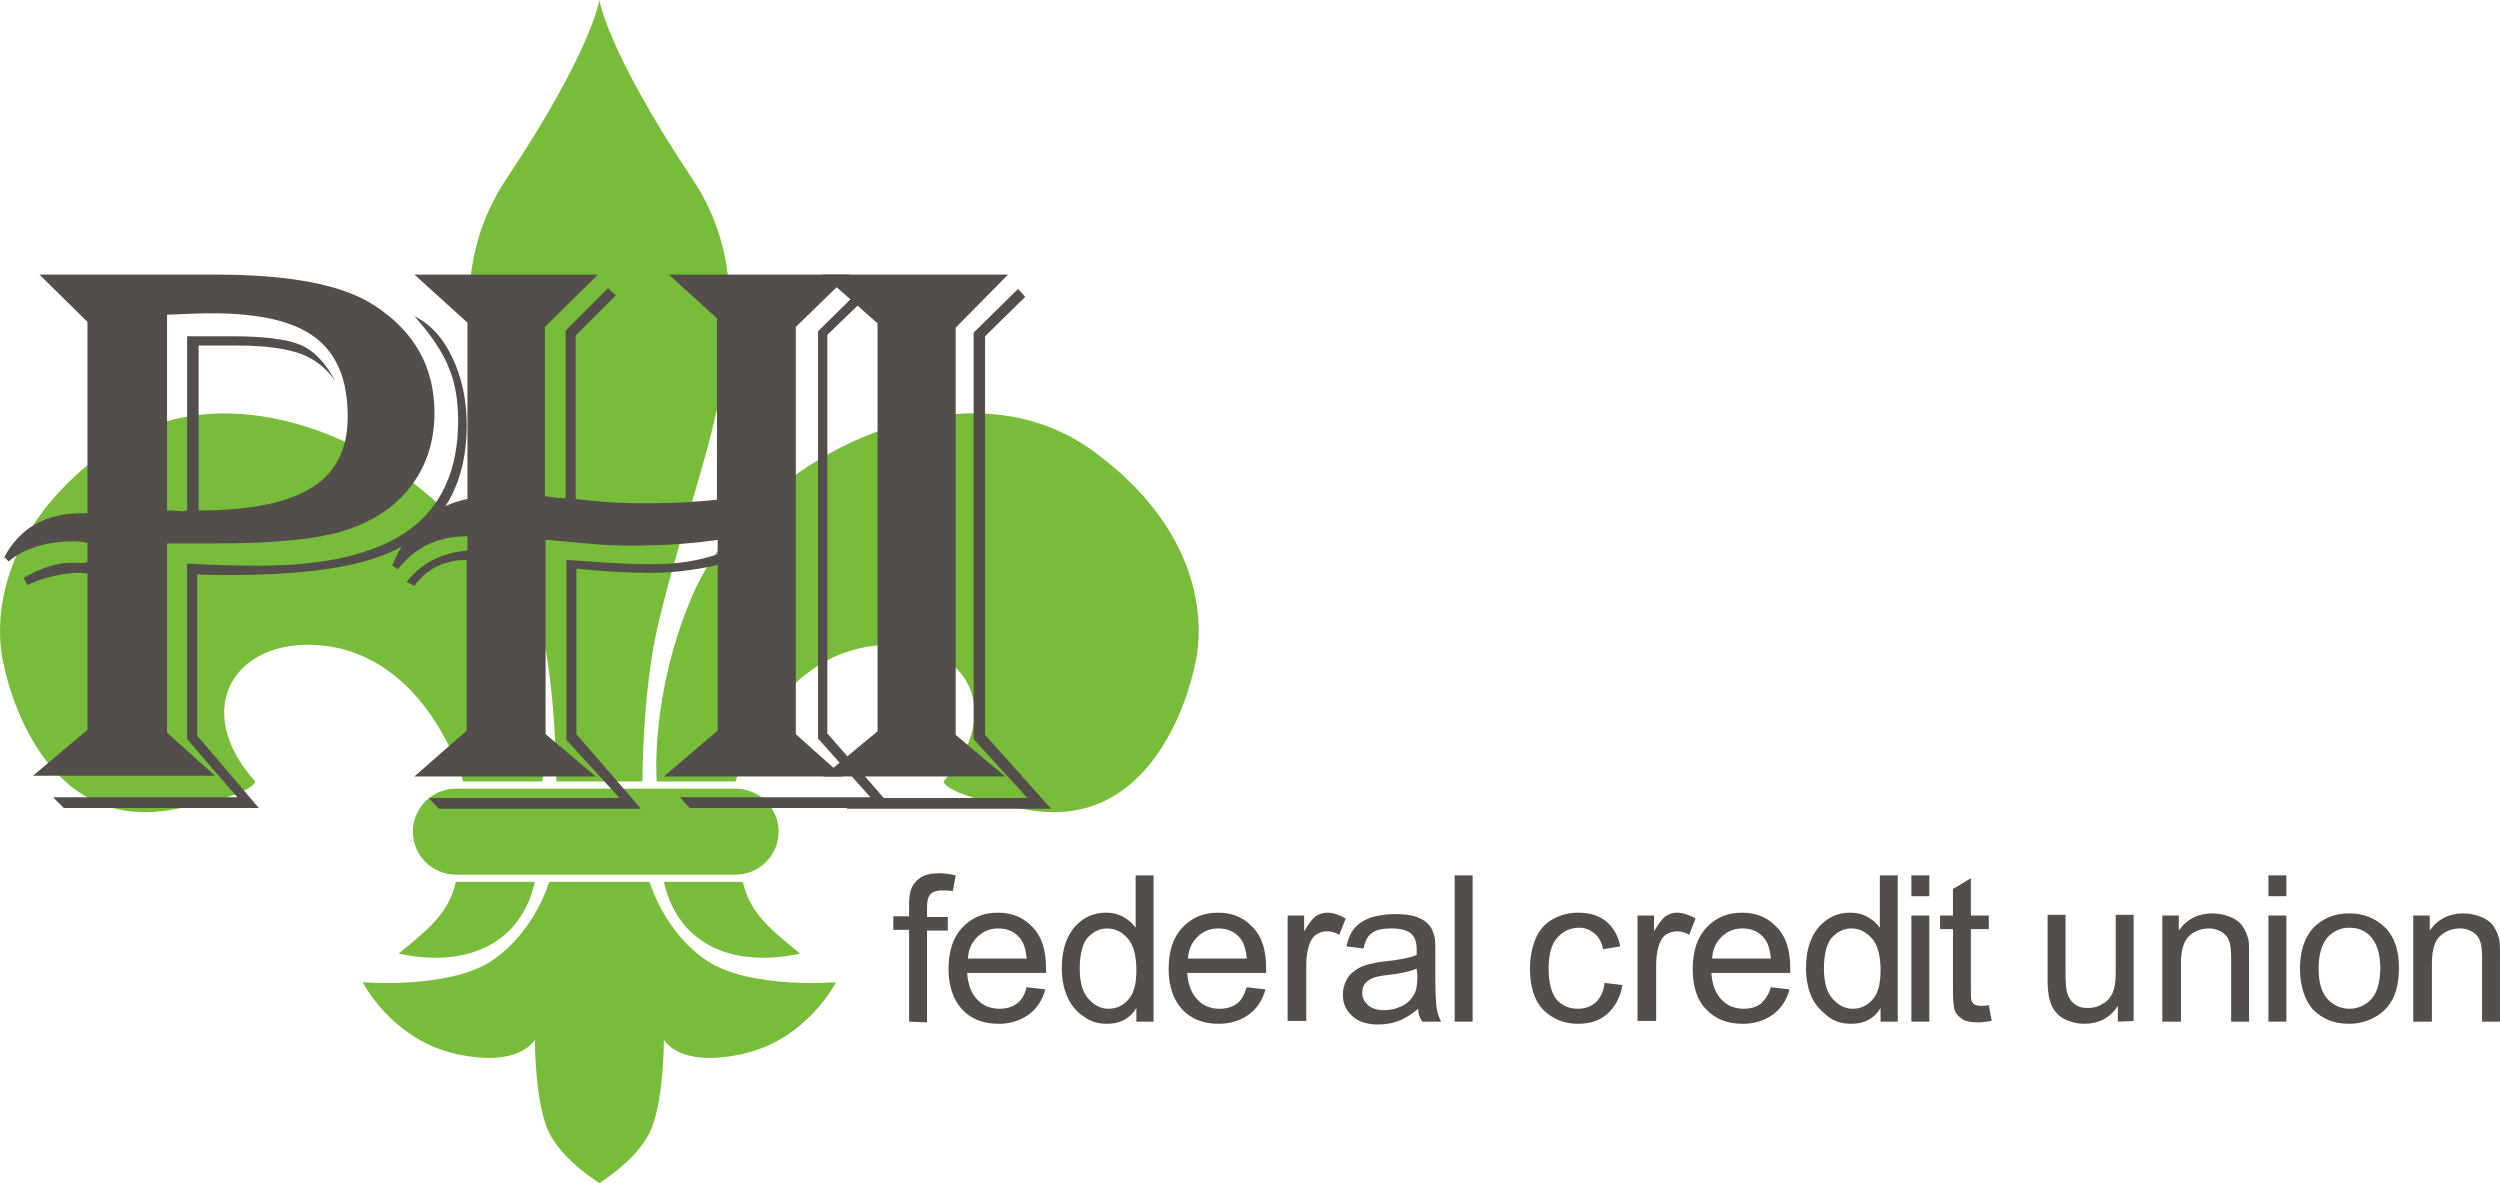 <?xml version="1.0" encoding="utf-8"?>
<!-- Generator: Adobe Illustrator 24.0.1, SVG Export Plug-In . SVG Version: 6.00 Build 0)  -->
<svg version="1.1" id="Layer_1" xmlns="http://www.w3.org/2000/svg" xmlns:xlink="http://www.w3.org/1999/xlink" x="0px" y="0px"
	 viewBox="0 0 348.7 165" style="enable-background:new 0 0 348.7 165;" xml:space="preserve">
<style type="text/css">
	.st0{fill:#77BD39;}
	.st1{fill:#534E4B;}
</style>
<g>
	<path class="st0" d="M152.6,63c-19-14-48.2,1.9-56,20c-6,14-5,26-5,26h11c0,0,4.9-17.7,20-19c12-1,18,9,9,19c0,0,0,2,12,4
		c18.7,3.1,23-20,23-20S171.6,77,152.6,63z"/>
	<path class="st0" d="M102.6,110c-0.2,0-0.3,0-0.5,0s-0.3,0-0.5,0s-0.3,0-0.5,0s-0.3,0-0.5,0s-0.3,0-0.5,0s-0.3,0-0.5,0
		s-0.3,0-0.5,0s-0.3,0-0.5,0s-0.3,0-0.5,0s-0.3,0-0.5,0s-0.3,0-0.5,0s-0.3,0-0.5,0s-0.3,0-0.5,0s-0.3,0-0.5,0s-0.3,0-0.5,0
		s-0.3,0-0.5,0s-0.3,0-0.5,0s-0.3,0-0.5,0s-0.3,0-0.5,0s-0.3,0-0.5,0s-0.3,0-0.5,0s-0.3,0-0.5,0s-0.3,0-0.5,0s-0.3,0-0.5,0
		s-0.3,0-0.5,0s-0.3,0-0.5,0s-0.3,0-0.5,0s-0.3,0-0.5,0s-0.3,0-0.5,0s-0.3,0-0.5,0s-0.3,0-0.5,0s-0.3,0-0.5,0s-0.3,0-0.5,0
		s-0.3,0-0.5,0s-0.3,0-0.5,0s-0.3,0-0.5,0s-0.3,0-0.5,0s-0.3,0-0.5,0s-0.3,0-0.5,0s-0.3,0-0.5,0s-0.3,0-0.5,0s-0.3,0-0.5,0
		s-0.3,0-0.5,0s-0.3,0-0.5,0s-0.3,0-0.5,0s-0.3,0-0.5,0s-0.3,0-0.5,0s-0.3,0-0.5,0s-0.3,0-0.5,0s-0.3,0-0.5,0s-0.3,0-0.5,0
		s-0.3,0-0.5,0s-0.3,0-0.5,0s-0.3,0-0.5,0s-0.3,0-0.5,0s-0.3,0-0.5,0s-0.3,0-0.5,0s-0.3,0-0.5,0s-0.3,0-0.5,0s-0.3,0-0.5,0
		s-0.3,0-0.5,0s-0.3,0-0.5,0s-0.3,0-0.5,0s-0.3,0-0.5,0s-0.3,0-0.5,0s-0.3,0-0.5,0s-0.3,0-0.5,0s-0.3,0-0.5,0s-0.3,0-0.5,0
		s-0.3,0-0.5,0s-0.3,0-0.5,0s-0.3,0-0.5,0s-0.3,0-0.5,0s-0.3,0-0.5,0s-0.3,0-0.5,0s-0.3,0-0.5,0s-0.3,0-0.5,0c-0.2,0-0.3,0-0.5,0
		c-3.3,0-6,2.7-6,6s2.7,6,6,6c0.2,0,0.3,0,0.5,0c0.2,0,0.3,0,0.5,0s0.3,0,0.5,0s0.3,0,0.5,0s0.3,0,0.5,0s0.3,0,0.5,0s0.3,0,0.5,0
		s0.3,0,0.5,0s0.3,0,0.5,0s0.3,0,0.5,0s0.3,0,0.5,0s0.3,0,0.5,0s0.3,0,0.5,0s0.3,0,0.5,0s0.3,0,0.5,0s0.3,0,0.5,0s0.3,0,0.5,0
		s0.3,0,0.5,0s0.3,0,0.5,0s0.3,0,0.5,0s0.3,0,0.5,0s0.3,0,0.5,0s0.3,0,0.5,0s0.3,0,0.5,0s0.3,0,0.5,0s0.3,0,0.5,0s0.3,0,0.5,0
		s0.3,0,0.5,0s0.3,0,0.5,0s0.3,0,0.5,0s0.3,0,0.5,0s0.3,0,0.5,0s0.3,0,0.5,0s0.3,0,0.5,0s0.3,0,0.5,0s0.3,0,0.5,0s0.3,0,0.5,0
		s0.3,0,0.5,0s0.3,0,0.5,0s0.3,0,0.5,0s0.3,0,0.5,0s0.3,0,0.5,0s0.3,0,0.5,0s0.3,0,0.5,0s0.3,0,0.5,0s0.3,0,0.5,0s0.3,0,0.5,0
		s0.3,0,0.5,0s0.3,0,0.5,0s0.3,0,0.5,0s0.3,0,0.5,0s0.3,0,0.5,0s0.3,0,0.5,0s0.3,0,0.5,0s0.3,0,0.5,0s0.3,0,0.5,0s0.3,0,0.5,0
		s0.3,0,0.5,0s0.3,0,0.5,0s0.3,0,0.5,0s0.3,0,0.5,0s0.3,0,0.5,0s0.3,0,0.5,0s0.3,0,0.5,0s0.3,0,0.5,0s0.3,0,0.5,0s0.3,0,0.5,0
		s0.3,0,0.5,0s0.3,0,0.5,0s0.3,0,0.5,0s0.3,0,0.5,0s0.3,0,0.5,0s0.3,0,0.5,0s0.3,0,0.5,0s0.3,0,0.5,0s0.3,0,0.5,0s0.3,0,0.5,0
		s0.3,0,0.5,0c3.3,0,6-2.7,6-6S105.9,110,102.6,110z"/>
	<path class="st0" d="M77.6,109h5h2h5c0,0,0-12,2-21c5.2-23.2,17-45,5-63s-13-25-13-25s-1,7-13,25s-0.2,39.8,5,63
		C77.6,97,77.6,109,77.6,109z"/>
	<path class="st0" d="M98.6,134c-6-4-8-11-8-11h-5h-2h-2h-5c0,0-2,7-8,11s-18,3-18,3s4,8,13,10s11-2,11-2s0,9,2,13s7,7,7,7s5-3,7-7
		s2-13,2-13s2,4,11,2s13-10,13-10S104.6,138,98.6,134z"/>
	<path class="st0" d="M111.6,133c-9,2-17-1-19-10h11C104.6,127,106.6,129,111.6,133z"/>
	<path class="st0" d="M55.6,133c9,2,17-1,19-10h-11C62.6,127,60.6,129,55.6,133z"/>
	<path class="st0" d="M64.6,109h11c0,0,3-8-5-26s-37-34-56-20s-14,30-14,30s4.3,23.1,23,20c12-2,12-4,12-4c-9-10-3-20,9-19
		C59.7,91.3,64.6,109,64.6,109z"/>
</g>
<g>
	<g>
		<path class="st1" d="M5.5,38.3H30c10.4,0,17.8,1.4,22.2,4.3c5.6,3.6,8.4,8.6,8.4,15c0,3.9-1.1,7.3-3.2,10.1s-5.1,4.9-9,6.2
			s-10,1.9-18.4,1.9h-6.7v26.4l6.7,6H4.6l7.6-6.4V80c-0.4,0-0.7-0.1-0.9-0.1c-2.6,0-5.1,0.6-7.5,1.7l-0.5-1c2.4-1.4,4.6-2.1,6.5-2.1
			h2l0.4-0.1v-2.7c-0.8-0.1-1.4-0.2-1.7-0.2c-3.9,0-7,0.9-9.3,2.8l-0.6-0.6c2.2-4.1,5.8-6.1,10.7-6.1h0.9V44.9L5.5,38.3z M57.8,44.1
			c2.2,1.1,4,3,5.3,5.8c1.3,2.7,2,5.9,2,9.4c0,7.9-3.1,13.6-9.2,17c-4.6,2.6-12.5,3.9-23.7,3.9c-1.9,0-3.4,0-4.7-0.1v22.5l8.6,10.1
			H8.9l-1.5-1.5h25.7l-7-8.1V78.6c3.2,0.2,6.5,0.3,10.1,0.3c9.4,0,16.3-1.7,20.9-5c4.5-3.3,6.8-8.4,6.8-15.2c0-2.8-0.4-5.3-1.3-7.4
			C61.8,49.2,60.2,46.8,57.8,44.1z M23.3,43.9v27.3H24l1.4,0.1c0.1,0,0.4,0,0.7-0.1V46.9h6c4.7,0,7.9,0.4,9.8,1.2s3.5,2.5,4.9,5.1
			c-1.3-1.9-3-3.2-5-3.9s-4.9-1.1-8.5-1.1h-5.6v23c7.2,0,12.5-1.1,15.8-3.2c3.4-2.1,5-5.4,5-9.9c0-5.1-1.5-8.7-4.5-11
			s-7.8-3.4-14.5-3.4C27.9,43.7,25.8,43.8,23.3,43.9z"/>
		<path class="st1" d="M57.8,38.3h25.6L76,45.6v23.6c0.8,0.1,1.8,0.3,2.9,0.3V46.1l5.9-5.9l1.1,1l-5.6,5.6v22.8l1.8,0.2
			c2.8,0.3,5.5,0.4,8.1,0.4c3.8,0,7-0.2,9.8-0.5V44.4l-6.7-6.1h25.2l-7.5,7.3v56.8l6.6,5.9h-25l7.5-6.4V78.8
			c-3.1,0.7-6.2,1.1-9.4,1.1c-3.1,0-6.2-0.2-9.5-0.5l-0.8-0.1v23.1l9,10.4H61.2l-1.4-1.5h26.6l-7.4-8.1V78.1l1.6,0.1
			c4.8,0.4,8.3,0.5,10.4,0.5c3.5,0,6.5-0.5,9.1-1.4v-2c-3.4,0.5-7.4,0.8-11.9,0.8c-2.4,0-4.2-0.1-5.3-0.2l-5.5-0.5
			c-0.2,0-0.6-0.1-1.3-0.1v27.1l7,5.9H57.8l7.3-6.4V78.1c-3.1,0-5.5,1.2-7.3,3.6l-1.1-0.5c2.1-2.7,4.9-4.1,8.5-4.4v-2
			c-4.1,0-7.3,1.5-9.7,4.6l-0.8-0.5c2.1-5.2,5.6-8.3,10.5-9.3V45L57.8,38.3z M121,41.3l-5.6,5.4v55.6l9.1,10.4H96.2l-1.4-1.5h26.6
			l-7.3-8.2V46.2l6.1-6L121,41.3z"/>
		<path class="st1" d="M114.7,38.3h25.9l-7.3,7.4v56.8l6.9,5.8h-25.4l7.6-6.3V45.1L114.7,38.3z M143,41.4l-5.6,5.5v55.6l9.2,10.3
			h-28.4l-1.4-1.5h26.5l-7.5-8.2V46.4l6.2-6.1L143,41.4z"/>
	</g>
</g>
<g>
	<path class="st1" d="M126.8,142.5v-12.8h-2.2v-1.9h2.2v-1.6c0-1,0.1-1.7,0.3-2.2c0.2-0.6,0.7-1.2,1.3-1.6s1.5-0.6,2.6-0.6
		c0.7,0,1.5,0.1,2.3,0.3l-0.4,2.2c-0.5-0.1-1-0.1-1.5-0.1c-0.8,0-1.3,0.2-1.6,0.5s-0.5,0.9-0.5,1.8v1.4h2.9v1.9h-2.9v12.8
		L126.8,142.5L126.8,142.5z"/>
	<path class="st1" d="M143.2,137.7l2.6,0.3c-0.4,1.5-1.2,2.7-2.3,3.5s-2.5,1.3-4.2,1.3c-2.2,0-3.9-0.7-5.1-2s-1.9-3.2-1.9-5.6
		c0-2.5,0.6-4.4,1.9-5.8c1.3-1.4,2.9-2.1,5-2.1c2,0,3.6,0.7,4.8,2c1.3,1.3,1.9,3.2,1.9,5.7c0,0.1,0,0.4,0,0.7h-11
		c0.1,1.6,0.6,2.9,1.4,3.7c0.8,0.9,1.9,1.3,3.1,1.3c0.9,0,1.7-0.2,2.4-0.7S142.9,138.8,143.2,137.7z M135,133.7h8.2
		c-0.1-1.2-0.4-2.2-0.9-2.8c-0.8-1-1.8-1.4-3.1-1.4c-1.1,0-2.1,0.4-2.9,1.2S135.1,132.4,135,133.7z"/>
	<path class="st1" d="M158.5,142.5v-1.9c-0.9,1.5-2.3,2.2-4.1,2.2c-1.2,0-2.3-0.3-3.2-1c-1-0.6-1.8-1.6-2.3-2.7s-0.8-2.5-0.8-4
		s0.2-2.8,0.7-4s1.2-2.1,2.2-2.8s2.1-1,3.3-1c0.9,0,1.7,0.2,2.4,0.6c0.7,0.4,1.3,0.9,1.7,1.5v-7.3h2.5v20.4H158.5z M150.6,135.1
		c0,1.9,0.4,3.3,1.2,4.2s1.7,1.4,2.8,1.4s2-0.4,2.8-1.3s1.1-2.3,1.1-4.1c0-2-0.4-3.5-1.2-4.4s-1.7-1.4-2.9-1.4c-1.1,0-2,0.5-2.8,1.4
		C151,131.7,150.6,133.1,150.6,135.1z"/>
	<path class="st1" d="M173.9,137.7l2.6,0.3c-0.4,1.5-1.2,2.7-2.3,3.5s-2.5,1.3-4.2,1.3c-2.2,0-3.9-0.7-5.1-2s-1.9-3.2-1.9-5.6
		c0-2.5,0.6-4.4,1.9-5.8c1.3-1.4,2.9-2.1,5-2.1c2,0,3.6,0.7,4.8,2c1.3,1.3,1.9,3.2,1.9,5.7c0,0.1,0,0.4,0,0.7h-11
		c0.1,1.6,0.6,2.9,1.4,3.7c0.8,0.9,1.9,1.3,3.1,1.3c0.9,0,1.7-0.2,2.4-0.7S173.5,138.8,173.9,137.7z M165.7,133.7h8.2
		c-0.1-1.2-0.4-2.2-0.9-2.8c-0.8-1-1.8-1.4-3.1-1.4c-1.1,0-2.1,0.4-2.9,1.2S165.8,132.4,165.7,133.7z"/>
	<path class="st1" d="M179.6,142.5v-14.8h2.3v2.2c0.6-1,1.1-1.7,1.6-2.1c0.5-0.3,1-0.5,1.6-0.5c0.8,0,1.7,0.3,2.6,0.8l-0.9,2.3
		c-0.6-0.4-1.2-0.5-1.8-0.5c-0.5,0-1,0.2-1.5,0.5c-0.4,0.3-0.7,0.8-0.9,1.4c-0.3,0.9-0.4,1.9-0.4,2.9v7.7h-2.6V142.5z"/>
	<path class="st1" d="M197.8,140.7c-0.9,0.8-1.8,1.3-2.7,1.7c-0.9,0.3-1.8,0.5-2.8,0.5c-1.6,0-2.9-0.4-3.7-1.2
		c-0.9-0.8-1.3-1.8-1.3-3c0-0.7,0.2-1.4,0.5-2s0.8-1.1,1.3-1.4c0.5-0.4,1.1-0.6,1.8-0.8c0.5-0.1,1.2-0.3,2.2-0.4
		c2-0.2,3.5-0.5,4.5-0.9c0-0.3,0-0.6,0-0.7c0-1-0.2-1.7-0.7-2.2c-0.6-0.6-1.6-0.8-2.9-0.8c-1.2,0-2,0.2-2.6,0.6s-1,1.1-1.2,2.2
		l-2.4-0.3c0.2-1,0.6-1.9,1.1-2.5s1.2-1.1,2.2-1.5c1-0.3,2.1-0.5,3.4-0.5c1.3,0,2.3,0.1,3.1,0.4c0.8,0.3,1.4,0.7,1.7,1.1
		c0.4,0.4,0.6,1,0.8,1.7c0.1,0.4,0.1,1.2,0.1,2.3v3.3c0,2.3,0.1,3.8,0.2,4.4c0.1,0.6,0.3,1.2,0.6,1.8h-2.6
		C198,142,197.8,141.3,197.8,140.7z M197.6,135.1c-0.9,0.4-2.3,0.7-4.1,0.9c-1,0.1-1.8,0.3-2.2,0.5s-0.8,0.5-1,0.8
		c-0.2,0.4-0.3,0.8-0.3,1.2c0,0.7,0.3,1.2,0.8,1.7c0.5,0.4,1.2,0.7,2.2,0.7s1.8-0.2,2.6-0.6s1.3-1,1.7-1.7c0.3-0.6,0.4-1.4,0.4-2.5
		L197.6,135.1L197.6,135.1z"/>
	<path class="st1" d="M202.9,142.5v-20.4h2.5v20.4H202.9z"/>
	<path class="st1" d="M223.8,137.1l2.5,0.3c-0.3,1.7-1,3-2.1,4s-2.5,1.4-4.1,1.4c-2,0-3.6-0.7-4.9-2c-1.2-1.3-1.8-3.2-1.8-5.7
		c0-1.6,0.3-3,0.8-4.2s1.3-2.1,2.4-2.7s2.3-0.9,3.5-0.9c1.6,0,2.9,0.4,3.9,1.2s1.7,2,2,3.5l-2.4,0.4c-0.2-1-0.6-1.7-1.2-2.2
		c-0.6-0.5-1.3-0.8-2.1-0.8c-1.3,0-2.3,0.5-3.1,1.4s-1.2,2.3-1.2,4.3s0.4,3.4,1.1,4.3c0.8,0.9,1.8,1.3,3,1.3c1,0,1.8-0.3,2.5-0.9
		C223.2,139.2,223.7,138.3,223.8,137.1z"/>
	<path class="st1" d="M228.4,142.5v-14.8h2.3v2.2c0.6-1,1.1-1.7,1.6-2.1c0.5-0.3,1-0.5,1.6-0.5c0.8,0,1.7,0.3,2.6,0.8l-0.9,2.3
		c-0.6-0.4-1.2-0.5-1.8-0.5c-0.5,0-1,0.2-1.5,0.5c-0.4,0.3-0.7,0.8-0.9,1.4c-0.3,0.9-0.4,1.9-0.4,2.9v7.7h-2.6V142.5z"/>
	<path class="st1" d="M247,137.7l2.6,0.3c-0.4,1.5-1.2,2.7-2.3,3.5c-1.1,0.8-2.5,1.3-4.2,1.3c-2.2,0-3.9-0.7-5.1-2
		c-1.3-1.3-1.9-3.2-1.9-5.6c0-2.5,0.6-4.4,1.9-5.8s2.9-2.1,5-2.1c2,0,3.6,0.7,4.8,2c1.3,1.3,1.9,3.2,1.9,5.7c0,0.1,0,0.4,0,0.7h-11
		c0.1,1.6,0.6,2.9,1.4,3.7c0.8,0.9,1.9,1.3,3.1,1.3c0.9,0,1.7-0.2,2.4-0.7C246.1,139.5,246.7,138.8,247,137.7z M238.8,133.7h8.2
		c-0.1-1.2-0.4-2.2-0.9-2.8c-0.8-1-1.8-1.4-3.1-1.4c-1.1,0-2.1,0.4-2.9,1.2S238.9,132.4,238.8,133.7z"/>
	<path class="st1" d="M262.3,142.5v-1.9c-0.9,1.5-2.3,2.2-4.1,2.2c-1.2,0-2.3-0.3-3.2-1s-1.8-1.6-2.3-2.7s-0.8-2.5-0.8-4
		s0.2-2.8,0.7-4s1.2-2.1,2.2-2.8s2.1-1,3.3-1c0.9,0,1.7,0.2,2.4,0.6c0.7,0.4,1.3,0.9,1.7,1.5v-7.3h2.5v20.4H262.3z M254.4,135.1
		c0,1.9,0.4,3.3,1.2,4.2c0.8,0.9,1.7,1.4,2.8,1.4c1.1,0,2-0.4,2.8-1.3c0.8-0.9,1.1-2.3,1.1-4.1c0-2-0.4-3.5-1.2-4.4
		c-0.8-0.9-1.7-1.4-2.9-1.4c-1.1,0-2,0.5-2.8,1.4C254.8,131.7,254.4,133.1,254.4,135.1z"/>
	<path class="st1" d="M266.6,125v-2.9h2.5v2.9H266.6z M266.6,142.5v-14.8h2.5v14.8H266.6z"/>
	<path class="st1" d="M277.4,140.2l0.4,2.2c-0.7,0.1-1.3,0.2-1.9,0.2c-0.9,0-1.6-0.1-2.1-0.4c-0.5-0.3-0.9-0.7-1.1-1.1
		c-0.2-0.5-0.3-1.5-0.3-3v-8.5h-1.8v-1.9h1.8V124l2.5-1.5v5.2h2.5v1.9h-2.5v8.6c0,0.7,0,1.2,0.1,1.4s0.2,0.4,0.4,0.5
		c0.2,0.1,0.5,0.2,0.9,0.2C276.6,140.3,276.9,140.3,277.4,140.2z"/>
	<path class="st1" d="M295.4,142.5v-2.2c-1.1,1.7-2.7,2.5-4.7,2.5c-0.9,0-1.7-0.2-2.4-0.5c-0.8-0.3-1.3-0.8-1.7-1.3
		c-0.4-0.5-0.6-1.1-0.8-1.9c-0.1-0.5-0.2-1.3-0.2-2.3v-9.2h2.5v8.2c0,1.3,0.1,2.2,0.2,2.6c0.2,0.7,0.5,1.2,1,1.6s1.1,0.6,1.9,0.6
		s1.5-0.2,2.1-0.6c0.7-0.4,1.1-0.9,1.4-1.6c0.3-0.7,0.4-1.6,0.4-2.9v-7.9h2.5v14.8L295.4,142.5L295.4,142.5z"/>
	<path class="st1" d="M301.6,142.5v-14.8h2.3v2.1c1.1-1.6,2.7-2.4,4.7-2.4c0.9,0,1.7,0.2,2.5,0.5c0.7,0.3,1.3,0.7,1.7,1.3
		s0.6,1.1,0.8,1.8c0.1,0.5,0.1,1.3,0.1,2.4v9.1h-2.5v-9c0-1-0.1-1.8-0.3-2.3c-0.2-0.5-0.5-0.9-1-1.2s-1.1-0.5-1.7-0.5
		c-1.1,0-2,0.3-2.8,1s-1.2,2-1.2,3.9v8.1L301.6,142.5L301.6,142.5z"/>
	<path class="st1" d="M316.4,125v-2.9h2.5v2.9H316.4z M316.4,142.5v-14.8h2.5v14.8H316.4z"/>
	<path class="st1" d="M320.8,135.1c0-2.7,0.8-4.8,2.3-6.1c1.3-1.1,2.8-1.6,4.6-1.6c2,0,3.7,0.7,5,2s1.9,3.2,1.9,5.5
		c0,1.9-0.3,3.4-0.9,4.5s-1.4,1.9-2.5,2.5s-2.3,0.9-3.6,0.9c-2.1,0-3.7-0.7-5-2C321.5,139.5,320.8,137.6,320.8,135.1z M323.4,135.1
		c0,1.9,0.4,3.3,1.2,4.2c0.8,0.9,1.9,1.4,3.1,1.4s2.3-0.5,3.1-1.4c0.8-0.9,1.2-2.4,1.2-4.3c0-1.8-0.4-3.2-1.2-4.2s-1.9-1.4-3.1-1.4
		c-1.3,0-2.3,0.5-3.1,1.4C323.8,131.8,323.4,133.2,323.4,135.1z"/>
	<path class="st1" d="M336.6,142.5v-14.8h2.3v2.1c1.1-1.6,2.7-2.4,4.7-2.4c0.9,0,1.7,0.2,2.5,0.5c0.7,0.3,1.3,0.7,1.7,1.3
		s0.6,1.1,0.8,1.8c0.1,0.5,0.1,1.3,0.1,2.4v9.1h-2.5v-9c0-1-0.1-1.8-0.3-2.3c-0.2-0.5-0.5-0.9-1-1.2s-1.1-0.5-1.7-0.5
		c-1.1,0-2,0.3-2.8,1s-1.2,2-1.2,3.9v8.1L336.6,142.5L336.6,142.5z"/>
</g>
</svg>
